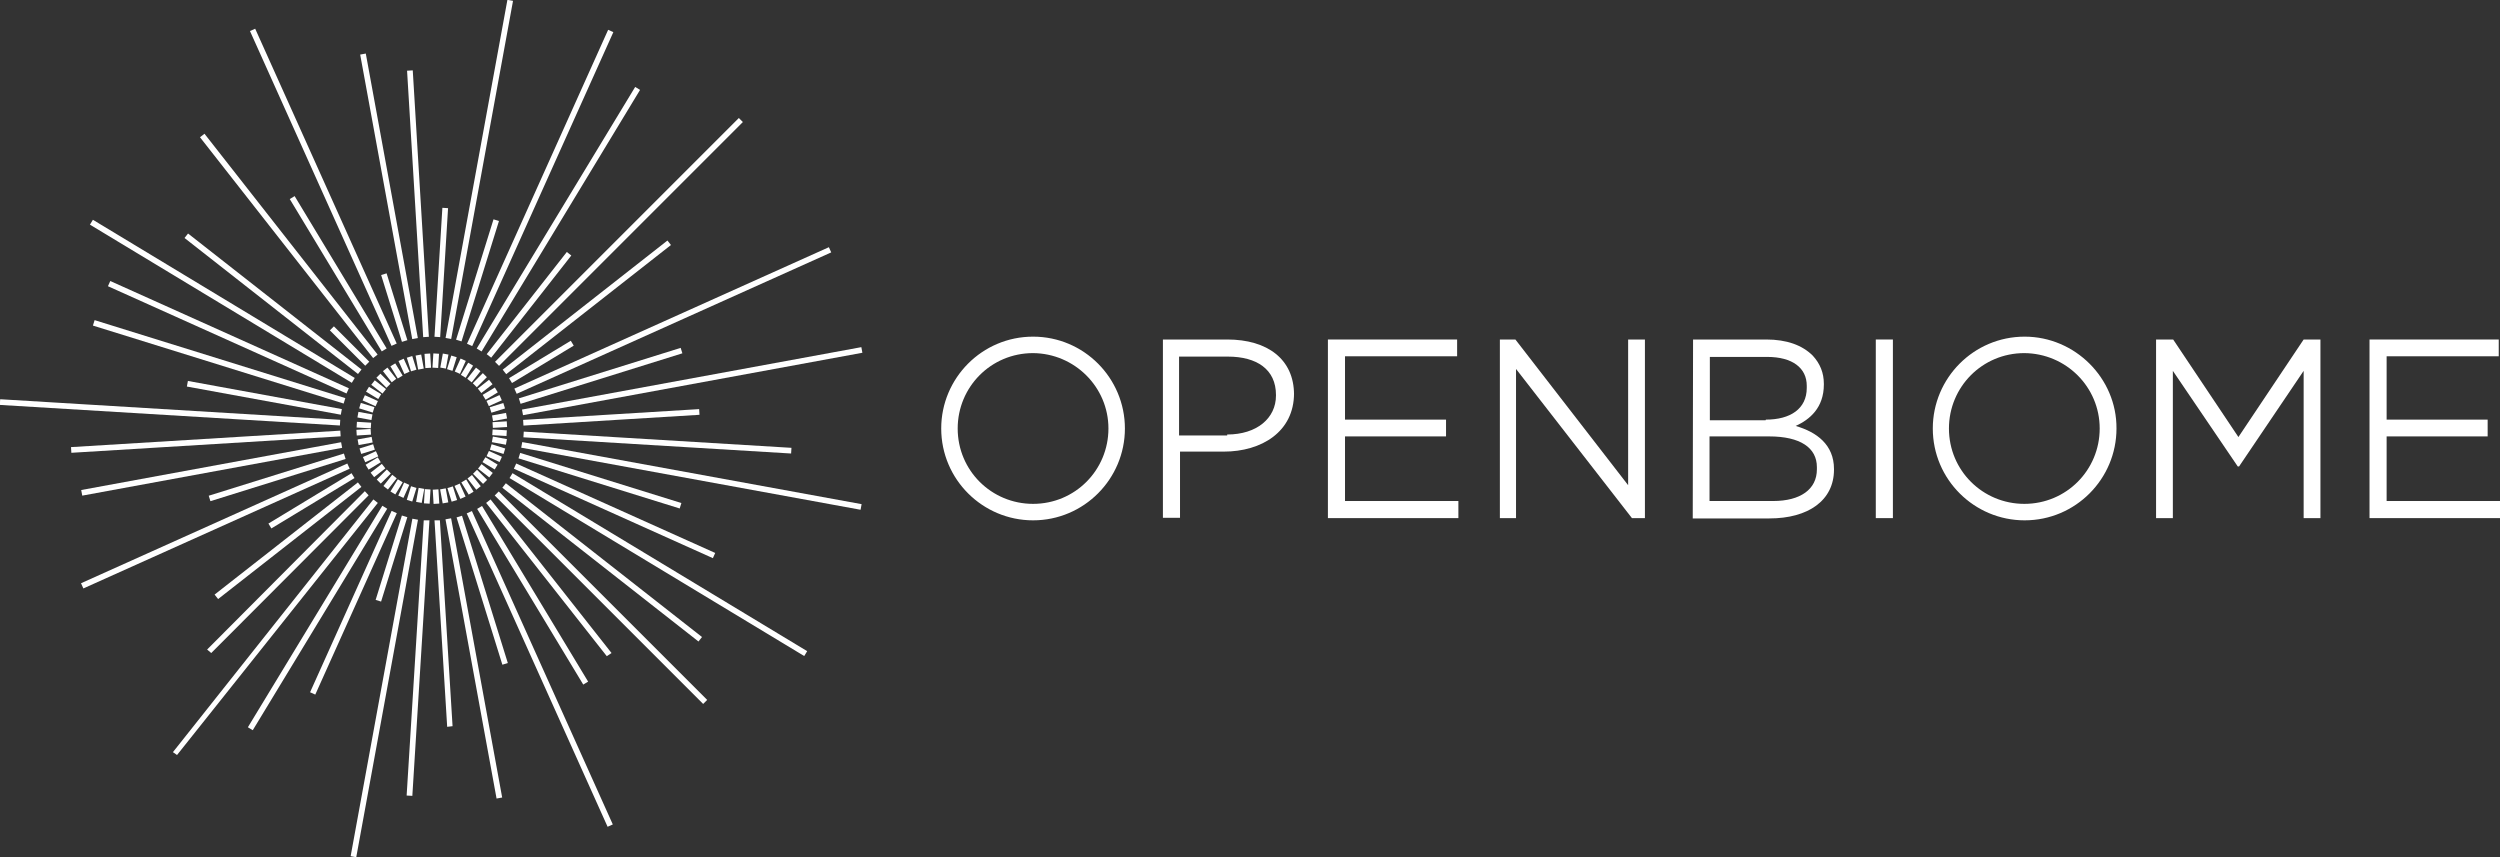<?xml version="1.0" encoding="utf-8"?>
<!-- Generator: Adobe Illustrator 20.0.0, SVG Export Plug-In . SVG Version: 6.00 Build 0)  -->
<svg version="1.1" id="Layer_1" xmlns="http://www.w3.org/2000/svg" xmlns:xlink="http://www.w3.org/1999/xlink" x="0px" y="0px"
	 viewBox="0 0 789.4 270.6" style="enable-background:new 0 0 789.4 270.6;" xml:space="preserve">
<rect x="0" y="0" width="789.4" height="270.6" fill="#333333" stroke="none"/>
<style type="text/css">
	.st0{display:none;}
	.st1{display:inline;fill:#A854A0;}
	.st2{fill:#FFFFFF;}
</style>
<g id="Layer_3" class="st0">
	<rect x="-1.5" y="-170.8" class="st1" width="792" height="612"/>
</g>
<g id="Layer_1_1_">
	<g>
		<g>
			<polygon class="st2" points="141.2,229.5 137.2,164.3 138.9,164.3 142.9,229.3 			"/>
			
				<rect x="131.1" y="22.2" transform="matrix(0.998 -6.035344e-02 6.035344e-02 0.998 -3.642 8.082)" class="st2" width="1.8" height="84.3"/>
			
				<rect x="134.2" y="111.7" transform="matrix(0.998 -6.024363e-02 6.024363e-02 0.998 -6.618 8.344)" class="st2" width="1.8" height="4.5"/>
			
				<rect x="136.8" y="154.6" transform="matrix(0.998 -6.022792e-02 6.022792e-02 0.998 -9.196 8.576)" class="st2" width="1.8" height="4.5"/>
			
				<rect x="148.7" y="163" transform="matrix(0.984 -0.18 0.18 0.984 -34.995 30.354)" class="st2" width="1.8" height="89.6"/>
			
				<rect x="121.9" y="16.3" transform="matrix(0.984 -0.18 0.18 0.984 -9.152 23.137)" class="st2" width="1.8" height="91.3"/>
			
				<rect x="131.6" y="112" transform="matrix(0.984 -0.18 0.18 0.984 -18.427 25.756)" class="st2" width="1.8" height="4.5"/>
			
				<rect x="139.3" y="154.3" transform="matrix(0.984 -0.18 0.18 0.984 -25.875 27.77)" class="st2" width="1.8" height="4.5"/>
			
				<rect x="151.4" y="161.9" transform="matrix(0.955 -0.297 0.297 0.955 -48.506 53.732)" class="st2" width="1.8" height="48.7"/>
			
				<rect x="123.6" y="86" transform="matrix(0.955 -0.297 0.297 0.955 -23.228 41.422)" class="st2" width="1.8" height="22.1"/>
			
				<rect x="129.1" y="112.5" transform="matrix(0.955 -0.297 0.297 0.955 -28.249 43.861)" class="st2" width="1.8" height="4.5"/>
			
				<rect x="141.9" y="153.7" transform="matrix(0.955 -0.297 0.297 0.955 -39.889 49.477)" class="st2" width="1.8" height="4.5"/>
			
				<rect x="169.6" y="156.9" transform="matrix(0.912 -0.41 0.41 0.912 -71.633 88.554)" class="st2" width="1.8" height="108.5"/>
			
				<rect x="101.2" y="4.6" transform="matrix(0.912 -0.41 0.41 0.912 -15.246 47.1)" class="st2" width="1.8" height="109"/>
			
				<rect x="126.7" y="113.4" transform="matrix(0.912 -0.41 0.41 0.912 -36.209 62.521)" class="st2" width="1.8" height="4.5"/>
			
				<rect x="144.4" y="152.8" transform="matrix(0.912 -0.41 0.41 0.912 -50.824 73.28)" class="st2" width="1.8" height="4.5"/>
			
				<rect x="167.3" y="155.5" transform="matrix(0.856 -0.517 0.517 0.856 -72.937 114.078)" class="st2" width="1.8" height="64.8"/>
			
				<rect x="105.9" y="58.3" transform="matrix(0.856 -0.517 0.517 0.856 -29.299 67.697)" class="st2" width="1.8" height="56.2"/>
			
				<rect x="124.3" y="114.8" transform="matrix(0.856 -0.517 0.517 0.856 -42.481 81.657)" class="st2" width="1.8" height="4.5"/>
			
				<rect x="146.7" y="151.5" transform="matrix(0.856 -0.517 0.517 0.856 -58.236 98.49)" class="st2" width="1.8" height="4.5"/>
			<polygon class="st2" points="191.6,207.2 153.5,158.8 154.9,157.7 193.1,206.2 			"/>
			
				<rect x="90.3" y="33.4" transform="matrix(0.787 -0.617 0.617 0.787 -28.523 72.769)" class="st2" width="1.8" height="88.6"/>
			
				<rect x="122.1" y="116.2" transform="matrix(0.787 -0.617 0.617 0.787 -46.872 101.066)" class="st2" width="1.8" height="4.5"/>
			
				<rect x="148.8" y="150.1" transform="matrix(0.787 -0.617 0.617 0.787 -62.102 124.776)" class="st2" width="1.8" height="4.5"/>
			
				<rect x="188.9" y="142.2" transform="matrix(0.707 -0.707 0.707 0.707 -77.882 189.474)" class="st2" width="1.8" height="93.1"/>
			
				<rect x="109.5" y="101.4" transform="matrix(0.707 -0.707 0.707 0.707 -44.946 110.042)" class="st2" width="1.8" height="15.8"/>
			
				<rect x="120.2" y="118" transform="matrix(0.707 -0.707 0.707 0.707 -49.558 120.825)" class="st2" width="1.8" height="4.5"/>
			
				<rect x="150.7" y="148.3" transform="matrix(0.707 -0.707 0.707 0.707 -62.04 151.305)" class="st2" width="1.8" height="4.5"/>
			
				<rect x="189.2" y="138.1" transform="matrix(0.617 -0.787 0.787 0.617 -66.804 217.696)" class="st2" width="1.8" height="78.7"/>
			
				<rect x="85.3" y="61.1" transform="matrix(0.617 -0.787 0.787 0.617 -42.449 104.581)" class="st2" width="1.8" height="69.6"/>
			
				<rect x="118.6" y="119.9" transform="matrix(0.617 -0.787 0.787 0.617 -50.309 140.858)" class="st2" width="1.8" height="4.5"/>
			
				<rect x="152.4" y="146.4" transform="matrix(0.617 -0.787 0.787 0.617 -58.303 177.581)" class="st2" width="1.8" height="4.5"/>
			
				<rect x="207" y="124.1" transform="matrix(0.517 -0.856 0.856 0.517 -52.352 263.984)" class="st2" width="1.8" height="108.7"/>
			
				<rect x="69.3" y="46.9" transform="matrix(0.517 -0.856 0.856 0.517 -47.573 106.011)" class="st2" width="1.8" height="96.6"/>
			
				<rect x="117.1" y="121.9" transform="matrix(0.517 -0.856 0.856 0.517 -49.307 160.888)" class="st2" width="1.8" height="4.5"/>
			
				<rect x="153.9" y="144.2" transform="matrix(0.517 -0.856 0.856 0.517 -50.652 203.101)" class="st2" width="1.8" height="4.5"/>
			
				<rect x="193.2" y="126.9" transform="matrix(0.41 -0.912 0.912 0.41 -32.684 272.167)" class="st2" width="1.8" height="68.9"/>
			
				<rect x="71.2" y="65.2" transform="matrix(0.41 -0.912 0.912 0.41 -54.571 128.578)" class="st2" width="1.8" height="82.6"/>
			
				<rect x="115.9" y="124.3" transform="matrix(0.411 -0.912 0.912 0.411 -46.517 181.044)" class="st2" width="1.8" height="4.5"/>
			
				<rect x="155.2" y="142" transform="matrix(0.41 -0.912 0.912 0.41 -39.493 227.361)" class="st2" width="1.8" height="4.5"/>
			
				<rect x="188.6" y="125.3" transform="matrix(0.297 -0.955 0.955 0.297 -11.956 287.627)" class="st2" width="1.8" height="53.3"/>
			
				<rect x="68.3" y="72.9" transform="matrix(0.297 -0.955 0.955 0.297 -60.564 146.38)" class="st2" width="1.8" height="82.9"/>
			
				<rect x="114.9" y="126.6" transform="matrix(0.297 -0.955 0.955 0.297 -41.623 201.072)" class="st2" width="1.8" height="4.5"/>
			
				<rect x="156.1" y="139.6" transform="matrix(0.298 -0.955 0.955 0.298 -25.141 249.472)" class="st2" width="1.8" height="4.5"/>
			
				<rect x="217.4" y="95.9" transform="matrix(0.18 -0.984 0.984 0.18 31.08 338.021)" class="st2" width="1.8" height="108.9"/>
			
				<rect x="82.5" y="101" transform="matrix(0.18 -0.984 0.984 0.18 -55.226 185.056)" class="st2" width="1.8" height="49.4"/>
			
				<rect x="114.3" y="129.2" transform="matrix(0.18 -0.984 0.984 0.18 -34.849 221.034)" class="st2" width="1.8" height="4.5"/>
			
				<rect x="156.8" y="137" transform="matrix(0.18 -0.984 0.984 0.18 -7.716 269.249)" class="st2" width="1.8" height="4.5"/>
			
				<rect x="206.7" y="97.3" transform="matrix(6.039770e-02 -0.998 0.998 6.039770e-02 55.682 338.495)" class="st2" width="1.8" height="84.7"/>
			
				<rect x="52.9" y="76.4" transform="matrix(6.040195e-02 -0.998 0.998 6.040195e-02 -79.497 176.037)" class="st2" width="1.8" height="107.6"/>
			
				<rect x="114" y="131.9" transform="matrix(6.024368e-02 -0.998 0.998 6.024368e-02 -25.908 240.815)" class="st2" width="1.8" height="4.5"/>
			
				<rect x="156.9" y="134.3" transform="matrix(6.040429e-02 -0.998 0.998 6.040429e-02 11.93 285.872)" class="st2" width="1.8" height="4.5"/>
			
				<rect x="165.2" y="130.9" transform="matrix(0.998 -6.111372e-02 6.111372e-02 0.998 -7.693 12.042)" class="st2" width="55.7" height="1.8"/>
			
				<rect x="22.4" y="138.6" transform="matrix(0.998 -6.100915e-02 6.100915e-02 0.998 -8.388 4.223)" class="st2" width="85.2" height="1.8"/>
			
				<rect x="112.6" y="135.6" transform="matrix(0.998 -6.101517e-02 6.101517e-02 0.998 -8.113 7.26)" class="st2" width="4.5" height="1.8"/>
			
				<rect x="155.6" y="133.2" transform="matrix(0.998 -6.000553e-02 6.000553e-02 0.998 -7.761 9.712)" class="st2" width="4.5" height="1.8"/>
			
				<rect x="164" y="119.4" transform="matrix(0.984 -0.181 0.181 0.984 -18.164 41.52)" class="st2" width="108.9" height="1.8"/>
			
				<rect x="25.1" y="147.1" transform="matrix(0.984 -0.181 0.181 0.984 -25.682 14.527)" class="st2" width="83.4" height="1.8"/>
			<rect x="113" y="138.3" transform="matrix(0.984 -0.18 0.18 0.984 -23.171 23.011)" class="st2" width="4.5" height="1.8"/>
			
				<rect x="155.4" y="130.7" transform="matrix(0.984 -0.181 0.181 0.984 -21.213 30.703)" class="st2" width="4.5" height="1.8"/>
			
				<rect x="162.8" y="117.8" transform="matrix(0.955 -0.298 0.298 0.955 -26.742 61.802)" class="st2" width="53.5" height="1.8"/>
			
				<rect x="65.1" y="149.8" transform="matrix(0.955 -0.298 0.298 0.955 -40.905 32.871)" class="st2" width="44.7" height="1.8"/>
			
				<rect x="113.6" y="140.9" transform="matrix(0.955 -0.298 0.298 0.955 -36.95 40.906)" class="st2" width="4.5" height="1.8"/>
			
				<rect x="154.7" y="127.9" transform="matrix(0.955 -0.298 0.298 0.955 -31.224 52.55)" class="st2" width="4.5" height="1.8"/>
			
				<rect x="158" y="100.3" transform="matrix(0.912 -0.41 0.41 0.912 -22.806 96.01)" class="st2" width="108.9" height="1.8"/>
			
				<rect x="21.9" y="165.2" transform="matrix(0.912 -0.41 0.41 0.912 -62.121 42.481)" class="st2" width="92.2" height="1.8"/>
			
				<rect x="114.7" y="143.3" transform="matrix(0.912 -0.411 0.411 0.912 -48.906 60.768)" class="st2" width="4.5" height="1.8"/>
			
				<rect x="153.8" y="125.6" transform="matrix(0.912 -0.41 0.41 0.912 -38.144 75.107)" class="st2" width="4.5" height="1.8"/>
			
				<rect x="159.6" y="113.4" transform="matrix(0.855 -0.518 0.518 0.855 -34.465 105.123)" class="st2" width="22.8" height="1.8"/>
			
				<rect x="83" y="157.3" transform="matrix(0.855 -0.518 0.518 0.855 -67.691 73.821)" class="st2" width="30.7" height="1.8"/>
			
				<rect x="115.6" y="145.5" transform="matrix(0.855 -0.518 0.518 0.855 -58.762 82.232)" class="st2" width="4.5" height="1.8"/>
			
				<rect x="152.6" y="123.4" transform="matrix(0.855 -0.518 0.518 0.855 -41.989 98.224)" class="st2" width="4.5" height="1.8"/>
			
				<rect x="152.2" y="96.1" transform="matrix(0.787 -0.617 0.617 0.787 -20.343 135.007)" class="st2" width="66.1" height="1.8"/>
			
				<rect x="62.3" y="169.9" transform="matrix(0.787 -0.616 0.616 0.787 -85.929 92.408)" class="st2" width="57.5" height="1.8"/>
			
				<rect x="117.2" y="147.7" transform="matrix(0.787 -0.616 0.616 0.787 -66.193 105.201)" class="st2" width="4.5" height="1.8"/>
			
				<rect x="151.1" y="121.1" transform="matrix(0.787 -0.616 0.616 0.787 -42.639 120.459)" class="st2" width="4.5" height="1.8"/>
			
				<rect x="141" y="75.5" transform="matrix(0.707 -0.707 0.707 0.707 3.239 160.562)" class="st2" width="108.9" height="1.8"/>
			<polygon class="st2" points="66.7,206.2 65.4,205.1 115.2,155.1 116.4,156.4 			"/>
			
				<rect x="119" y="149.6" transform="matrix(0.707 -0.707 0.707 0.707 -70.939 129.79)" class="st2" width="4.5" height="1.8"/>
			
				<rect x="149.3" y="119.1" transform="matrix(0.707 -0.707 0.707 0.707 -40.479 142.356)" class="st2" width="4.5" height="1.8"/>
			
				<rect x="146.6" y="95.4" transform="matrix(0.617 -0.787 0.787 0.617 -11.849 168.347)" class="st2" width="41" height="1.8"/>
			<polygon class="st2" points="55.9,238.4 54.6,237.5 117.9,157.7 119.3,158.8 			"/>
			
				<rect x="120.9" y="151.4" transform="matrix(0.617 -0.787 0.787 0.617 -72.676 155.192)" class="st2" width="4.5" height="1.8"/>
			
				<rect x="147.4" y="117.5" transform="matrix(0.617 -0.787 0.787 0.617 -35.894 163.126)" class="st2" width="4.5" height="1.8"/>
			
				<rect x="128.1" y="68.3" transform="matrix(0.518 -0.855 0.855 0.518 25.772 184.192)" class="st2" width="96.6" height="1.8"/>
			
				<rect x="59.3" y="194.2" transform="matrix(0.519 -0.855 0.855 0.519 -118.546 179.549)" class="st2" width="81.8" height="1.8"/>
			
				<rect x="122.9" y="152.8" transform="matrix(0.519 -0.855 0.855 0.519 -71.141 180.968)" class="st2" width="4.5" height="1.8"/>
			
				<rect x="145.3" y="116" transform="matrix(0.518 -0.855 0.855 0.518 -28.938 182.511)" class="st2" width="4.5" height="1.8"/>
			
				<rect x="116.2" y="58.4" transform="matrix(0.41 -0.912 0.912 0.41 46.558 190.576)" class="st2" width="108.7" height="1.8"/>
			
				<rect x="80.2" y="189.4" transform="matrix(0.41 -0.912 0.912 0.41 -107.704 214.076)" class="st2" width="62.8" height="1.8"/>
			
				<rect x="125.3" y="153.9" transform="matrix(0.41 -0.912 0.912 0.41 -65.975 207.649)" class="st2" width="4.5" height="1.8"/>
			
				<rect x="143.1" y="114.8" transform="matrix(0.41 -0.912 0.912 0.41 -19.776 200.753)" class="st2" width="4.5" height="1.8"/>
			
				<rect x="130.9" y="87.6" transform="matrix(0.297 -0.955 0.955 0.297 21.476 206.256)" class="st2" width="39.8" height="1.8"/>
			
				<rect x="109.6" y="175.4" transform="matrix(0.297 -0.955 0.955 0.297 -81.445 241.996)" class="st2" width="27.9" height="1.8"/>
			
				<rect x="127.7" y="155" transform="matrix(0.297 -0.955 0.955 0.297 -57.501 233.751)" class="st2" width="4.5" height="1.8"/>
			
				<rect x="140.4" y="113.7" transform="matrix(0.297 -0.955 0.955 0.297 -9.13 216.879)" class="st2" width="4.5" height="1.8"/>
			
				<rect x="97.1" y="52.6" transform="matrix(0.18 -0.984 0.984 0.18 71.454 192.788)" class="st2" width="108.5" height="1.8"/>
			
				<rect x="67.1" y="216.3" transform="matrix(0.18 -0.984 0.984 0.18 -114.2 297.446)" class="st2" width="108.3" height="1.8"/>
			
				<rect x="130.3" y="155.5" transform="matrix(0.18 -0.984 0.984 0.18 -45.082 258.696)" class="st2" width="4.5" height="1.8"/>
			
				<rect x="138" y="113.2" transform="matrix(0.18 -0.984 0.984 0.18 2.792 231.478)" class="st2" width="4.5" height="1.8"/>
			
				<rect x="119" y="85.1" transform="matrix(6.101517e-02 -0.998 0.998 6.101517e-02 45.003 219.905)" class="st2" width="40.8" height="1.8"/>
			<polygon class="st2" points="130.2,251.3 128.4,251.2 133.8,164.3 135.6,164.3 			"/>
			
				<rect x="132.7" y="155.8" transform="matrix(6.150780e-02 -0.998 0.998 6.150780e-02 -29.78 281.789)" class="st2" width="4.5" height="1.8"/>
			
				<rect x="135.4" y="113" transform="matrix(6.101517e-02 -0.998 0.998 6.101517e-02 15.523 244.318)" class="st2" width="4.5" height="1.8"/>
		</g>
		<g>
			<path class="st2" d="M367.2,107.2h20.3c12.8,0,21.1,6.3,21.1,17.4v-0.4c0,12.1-10.2,18.4-22.2,18.4h-13.8v20.9h-5.4V107.2
				L367.2,107.2z M387.5,137.2c9.3,0,15.4-5.1,15.4-12.3v-0.2c0-8.1-6.1-12.1-15.2-12.1h-15.4v24.9h15.2V137.2z"/>
			<polygon class="st2" points="419.3,107.2 460.1,107.2 460.1,112.5 424.7,112.5 424.7,132.5 456.6,132.5 456.6,137.8 424.7,137.8 
				424.7,158.2 460.5,158.2 460.5,163.6 419.3,163.6 			"/>
			<polygon class="st2" points="748.2,107.2 789,107.2 789,112.5 753.6,112.5 753.6,132.5 785.5,132.5 785.5,137.8 753.6,137.8 
				753.6,158.2 789.4,158.2 789.4,163.6 748.2,163.6 			"/>
			<polygon class="st2" points="473.6,107.2 478.5,107.2 514.1,153.2 514.1,107.2 519.4,107.2 519.4,163.6 515.3,163.6 478.7,116.5 
				478.7,163.6 473.6,163.6 			"/>
			<path class="st2" d="M534.6,107.2h23.1c6.5,0,11.4,1.8,14.7,5.1c2.3,2.5,3.5,5.4,3.5,8.9v0.2c0,7.4-4.5,11.1-8.9,13.1
				c6.6,1.9,12.1,5.9,12.1,13.6v0.2c0,9.7-8.1,15.4-20.4,15.4h-24.2L534.6,107.2L534.6,107.2z M557.6,132.5c7.7,0,12.9-3.4,12.9-10
				v-0.7c0-5.6-4.5-9.1-12.5-9.1h-18.1v20h17.6L557.6,132.5L557.6,132.5z M559.9,158.2c8.6,0,13.8-3.7,13.8-10v-0.7
				c0-6.1-5.2-9.7-15.1-9.7h-18.8v20.4H559.9z"/>
			<rect x="592.3" y="107.2" class="st2" width="5.4" height="56.4"/>
			<polygon class="st2" points="680.8,107.2 686.2,107.2 706.8,138 727.4,107.2 732.7,107.2 732.7,163.6 727.4,163.6 727.4,117.1 
				707,147.3 706.6,147.3 686.1,117.1 686.1,163.6 680.8,163.6 			"/>
			<path class="st2" d="M350,135.3c0,13.1-10.5,23.8-23.8,23.8c-13.1,0-23.8-10.5-23.8-23.8c0-13.1,10.5-23.8,23.8-23.8
				C339.3,111.6,350,122.2,350,135.3 M326.2,106.3c-16.1,0-29,13.1-29,29c0,16.1,13.1,29,29,29c16.1,0,29-13.1,29-29
				C355.2,119.4,342.3,106.3,326.2,106.3"/>
			<path class="st2" d="M663,135.3c0,13.1-10.5,23.8-23.8,23.8c-13.1,0-23.8-10.5-23.8-23.8c0-13.1,10.5-23.8,23.8-23.8
				C652.4,111.6,663,122.2,663,135.3 M639.3,106.3c-16.1,0-29,13.1-29,29c0,16.1,13.1,29,29,29c16.1,0,29-13.1,29-29
				C668.4,119.4,655.2,106.3,639.3,106.3"/>
		</g>
	</g>
</g>
</svg>
